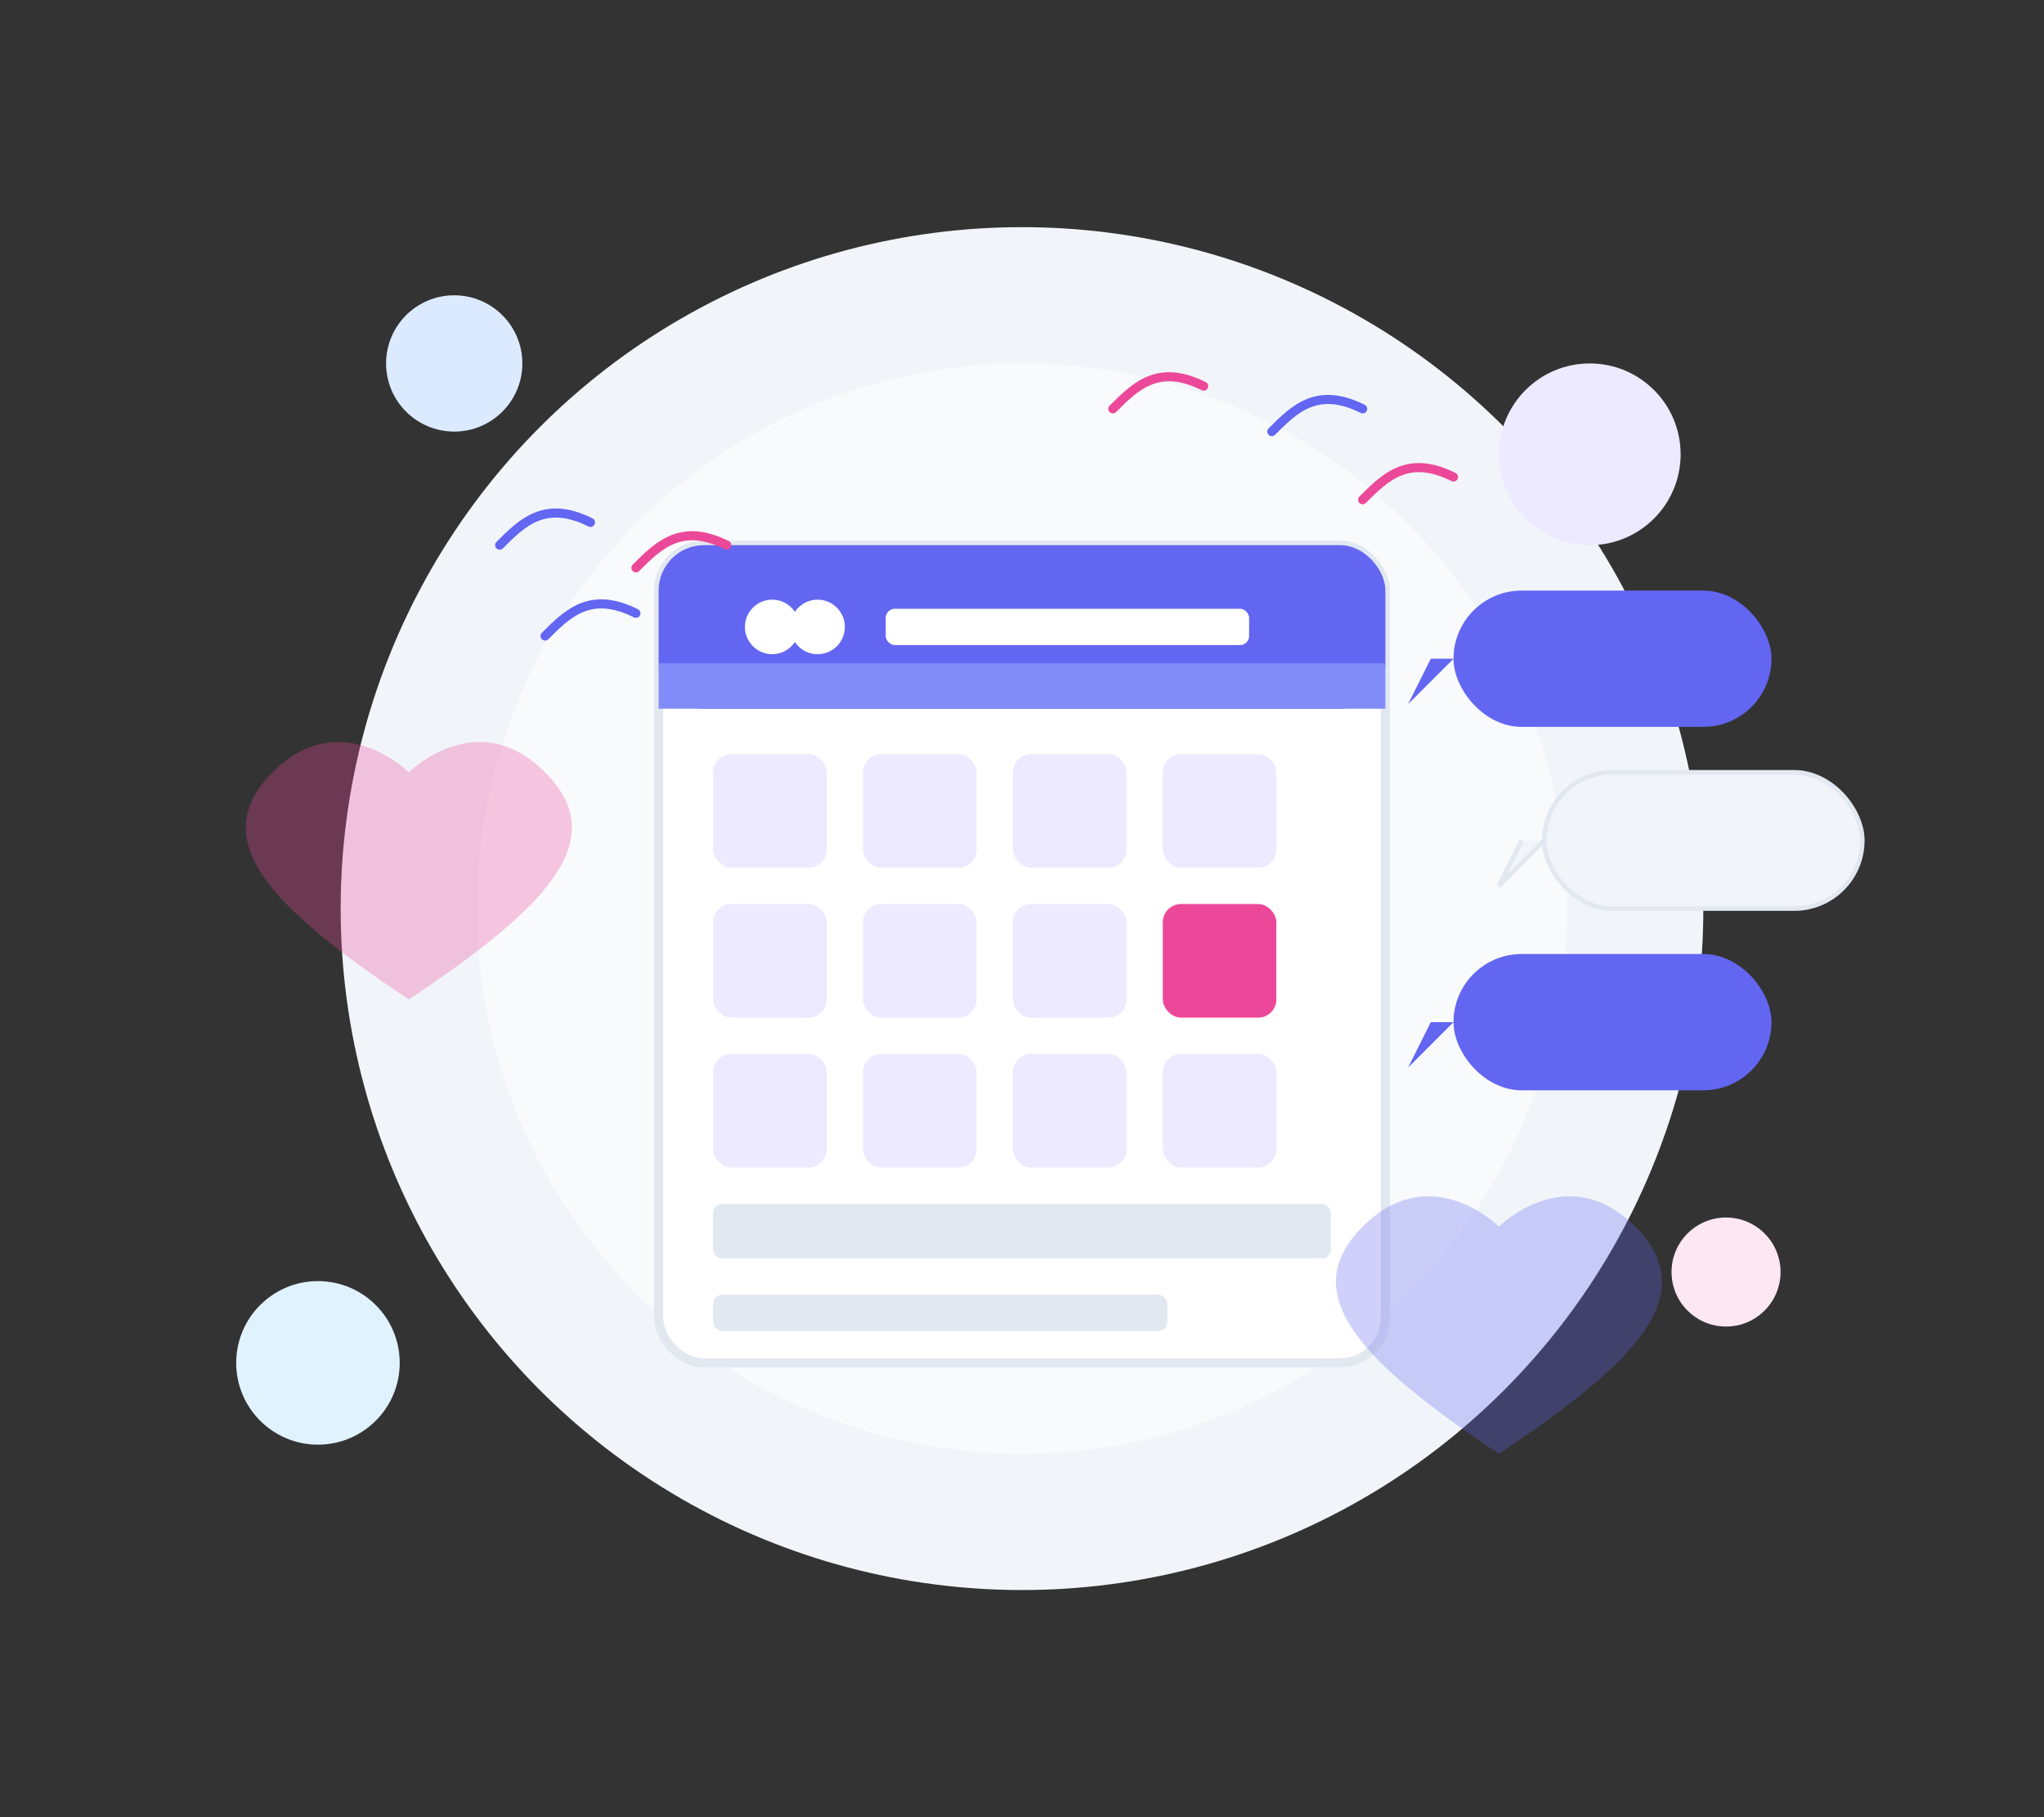 <svg width="450" height="400" viewBox="0 0 450 400" fill="none" xmlns="http://www.w3.org/2000/svg">
  <rect x="0" y="0" width="450" height="400" fill="#333333" stroke="none"/>
  <!-- Background elements -->
  <circle cx="225" cy="200" r="150" fill="#F1F5F9" />
  <circle cx="225" cy="200" r="120" fill="#F8FAFC" />
  
  <!-- Decorative elements -->
  <circle cx="100" cy="80" r="15" fill="#DBEAFE" />
  <circle cx="350" cy="100" r="20" fill="#EDE9FE" />
  <circle cx="380" cy="280" r="12" fill="#FCE7F3" />
  <circle cx="70" cy="300" r="18" fill="#E0F2FE" />
  
  <!-- Calendar/Wedding Planner -->
  <rect x="145" y="120" width="160" height="180" rx="10" fill="white" stroke="#E2E8F0" stroke-width="2" />
  
  <!-- Calendar header -->
  <rect x="145" y="120" width="160" height="36" rx="10" fill="#6366F1" />
  <rect x="145" y="146" width="160" height="10" fill="#818CF8" />
  
  <!-- Calendar content -->
  <rect x="157" y="166" width="25" height="25" rx="4" fill="#EDE9FE" />
  <rect x="190" y="166" width="25" height="25" rx="4" fill="#EDE9FE" />
  <rect x="223" y="166" width="25" height="25" rx="4" fill="#EDE9FE" />
  <rect x="256" y="166" width="25" height="25" rx="4" fill="#EDE9FE" />
  
  <rect x="157" y="199" width="25" height="25" rx="4" fill="#EDE9FE" />
  <rect x="190" y="199" width="25" height="25" rx="4" fill="#EDE9FE" />
  <rect x="223" y="199" width="25" height="25" rx="4" fill="#EDE9FE" />
  <rect x="256" y="199" width="25" height="25" rx="4" fill="#EC4899" />
  
  <rect x="157" y="232" width="25" height="25" rx="4" fill="#EDE9FE" />
  <rect x="190" y="232" width="25" height="25" rx="4" fill="#EDE9FE" />
  <rect x="223" y="232" width="25" height="25" rx="4" fill="#EDE9FE" />
  <rect x="256" y="232" width="25" height="25" rx="4" fill="#EDE9FE" />
  
  <!-- To-do list -->
  <rect x="157" y="265" width="136" height="12" rx="2" fill="#E2E8F0" />
  <rect x="157" y="285" width="100" height="8" rx="2" fill="#E2E8F0" />
  
  <!-- Rings icon -->
  <circle cx="170" cy="138" r="6" fill="white" />
  <circle cx="180" cy="138" r="6" fill="white" />
  
  <!-- Title text -->
  <rect x="195" y="134" width="80" height="8" rx="2" fill="white" />
  
  <!-- Celebration elements -->
  <path d="M245 90C250 85 255 80 265 85" stroke="#EC4899" stroke-width="2" stroke-linecap="round" />
  <path d="M280 95C285 90 290 85 300 90" stroke="#6366F1" stroke-width="2" stroke-linecap="round" />
  <path d="M300 110C305 105 310 100 320 105" stroke="#EC4899" stroke-width="2" stroke-linecap="round" />
  
  <path d="M110 120C115 115 120 110 130 115" stroke="#6366F1" stroke-width="2" stroke-linecap="round" />
  <path d="M140 125C145 120 150 115 160 120" stroke="#EC4899" stroke-width="2" stroke-linecap="round" />
  <path d="M120 140C125 135 130 130 140 135" stroke="#6366F1" stroke-width="2" stroke-linecap="round" />
  
  <!-- AI conversation bubbles -->
  <rect x="320" y="130" width="70" height="30" rx="15" fill="#6366F1" />
  <path d="M320 145L310 155L315 145" fill="#6366F1" />
  
  <rect x="340" y="170" width="70" height="30" rx="15" fill="#F1F5F9" stroke="#E2E8F0" stroke-width="1" />
  <path d="M340 185L330 195L335 185" fill="#F1F5F9" />
  <path d="M340 185L330 195L335 185" stroke="#E2E8F0" stroke-width="1" />
  
  <rect x="320" y="210" width="70" height="30" rx="15" fill="#6366F1" />
  <path d="M320 225L310 235L315 225" fill="#6366F1" />
  
  <!-- Hearts -->
  <path d="M90 170C90 170 75 155 60 170C45 185 60 200 90 220C120 200 135 185 120 170C105 155 90 170 90 170Z" fill="#EC4899" fill-opacity="0.3" />
  <path d="M330 270C330 270 315 255 300 270C285 285 300 300 330 320C360 300 375 285 360 270C345 255 330 270 330 270Z" fill="#6366F1" fill-opacity="0.3" />
</svg> 
